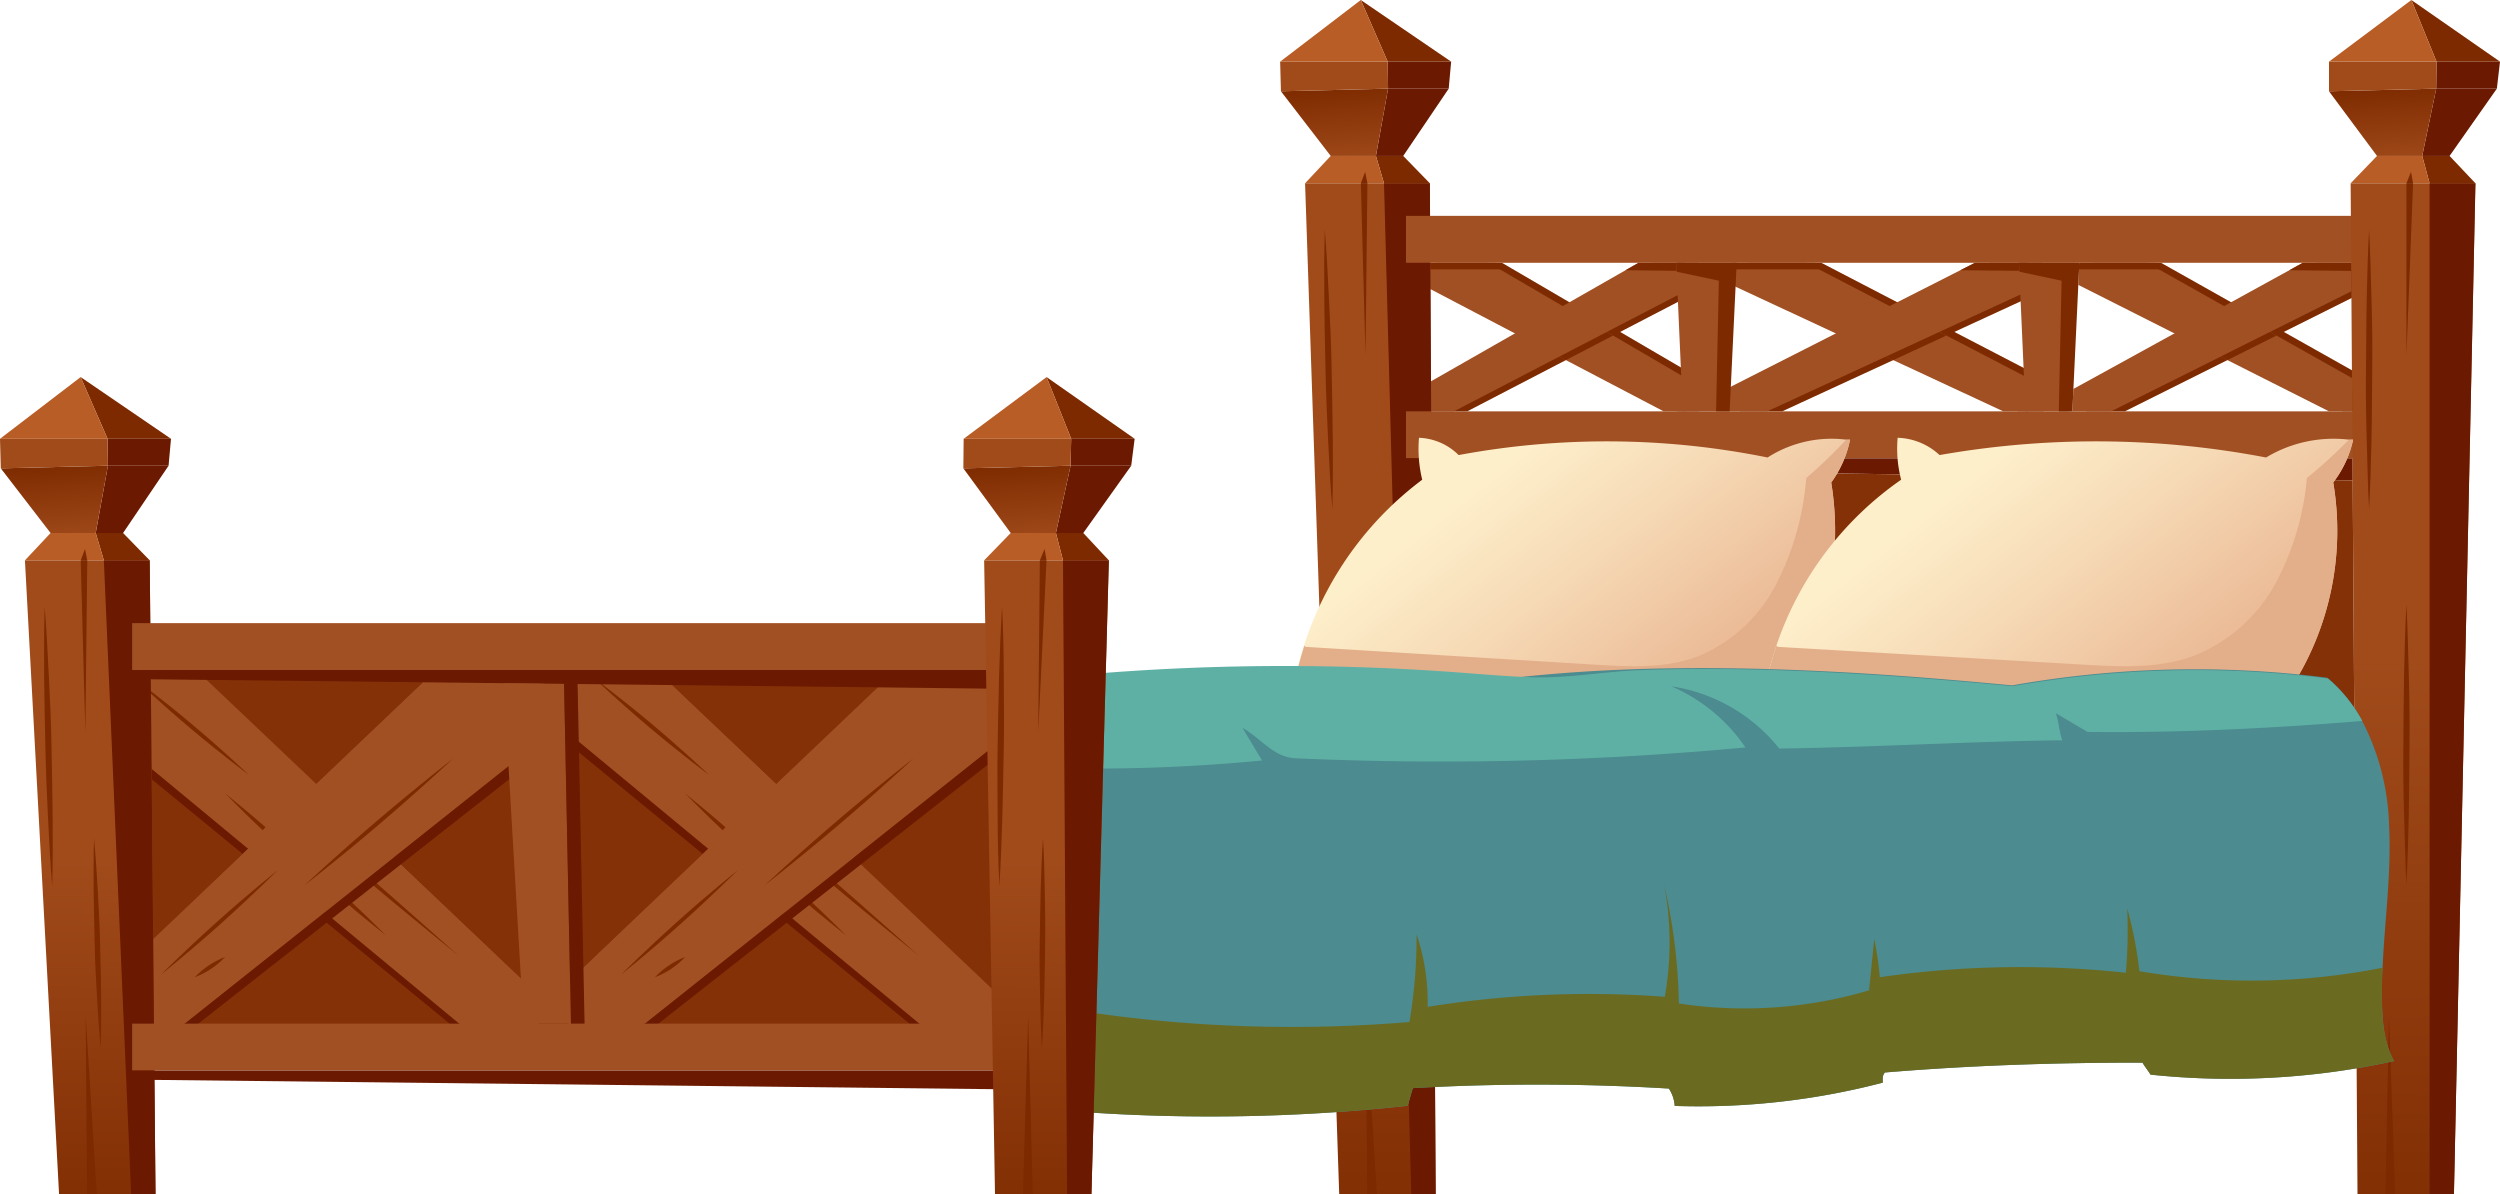 <svg id="living_room" data-name="living room" xmlns="http://www.w3.org/2000/svg" xmlns:xlink="http://www.w3.org/1999/xlink" viewBox="0 0 350 167.19"><defs><style>.cls-1{fill:#7d2a00;}.cls-2{fill:#a15023;}.cls-3{fill:url(#Безымянный_градиент_79);}.cls-4{fill:#6b1900;}.cls-5{fill:#b85d25;}.cls-6{fill:url(#Безымянный_градиент_79-2);}.cls-7{fill:#a14b1b;}.cls-8{fill:url(#Безымянный_градиент_79-3);}.cls-9{fill:url(#Безымянный_градиент_79-4);}.cls-10{fill:#853107;}.cls-11{fill:url(#Безымянный_градиент_372);}.cls-12{fill:#e3af8a;}.cls-13{fill:url(#Безымянный_градиент_372-2);}.cls-14{fill:#4c8b8f;}.cls-15{fill:#6b6a21;}.cls-16{fill:#5eb0a5;}.cls-17{fill:url(#Безымянный_градиент_79-5);}.cls-18{fill:url(#Безымянный_градиент_79-6);}.cls-19{fill:url(#Безымянный_градиент_79-7);}.cls-20{fill:url(#Безымянный_градиент_79-8);}</style><linearGradient id="Безымянный_градиент_79" x1="895.13" y1="391.76" x2="894.73" y2="302.68" gradientTransform="matrix(-1, 0, 0.03, 1, 1079.52, -210.19)" gradientUnits="userSpaceOnUse"><stop offset="0" stop-color="#7d2a00"/><stop offset="1" stop-color="#a14b1b"/></linearGradient><linearGradient id="Безымянный_градиент_79-2" x1="898.76" y1="221.97" x2="897.93" y2="233.44" xlink:href="#Безымянный_градиент_79"/><linearGradient id="Безымянный_градиент_79-3" x1="751.59" y1="391.76" x2="751.19" y2="302.68" gradientTransform="matrix(-1, 0, 0, 1, 1088.72, -210.19)" xlink:href="#Безымянный_градиент_79"/><linearGradient id="Безымянный_градиент_79-4" x1="755.22" y1="221.97" x2="754.39" y2="233.44" gradientTransform="matrix(-1, 0, 0, 1, 1088.72, -210.19)" xlink:href="#Безымянный_градиент_79"/><linearGradient id="Безымянный_градиент_372" x1="851.2" y1="311.11" x2="879.18" y2="275.7" gradientTransform="matrix(-1, 0, 0, 1, 1150.55, 0)" gradientUnits="userSpaceOnUse"><stop offset="0.06" stop-color="#eab692"/><stop offset="0.6" stop-color="#f6d9b5"/><stop offset="1" stop-color="#feefcb"/></linearGradient><linearGradient id="Безымянный_градиент_372-2" x1="782.37" y1="311.86" x2="811.22" y2="275.36" xlink:href="#Безымянный_градиент_372"/><linearGradient id="Безымянный_градиент_79-5" x1="1075.52" y1="386.41" x2="1075.27" y2="330.54" xlink:href="#Безымянный_градиент_79"/><linearGradient id="Безымянный_градиент_79-6" x1="1079.4" y1="274.76" x2="1078.57" y2="286.23" xlink:href="#Безымянный_градиент_79"/><linearGradient id="Безымянный_градиент_79-7" x1="944.07" y1="386.41" x2="943.82" y2="330.54" gradientTransform="matrix(-1, 0, -0.01, 1, 1092.92, -210.19)" xlink:href="#Безымянный_градиент_79"/><linearGradient id="Безымянный_градиент_79-8" x1="947.96" y1="274.76" x2="947.12" y2="286.23" gradientTransform="matrix(-1, 0, -0.01, 1, 1092.92, -210.19)" xlink:href="#Безымянный_градиент_79"/></defs><polygon class="cls-1" points="237.91 57.59 237.87 52.93 210.27 36.79 201.14 36.79 201 39.89 234.78 57.59 237.91 57.59"/><polygon class="cls-1" points="237.79 40.77 205.41 57.59 200.19 57.59 200.34 54.45 231.26 36.79 237.77 36.79 237.79 40.77"/><polygon class="cls-2" points="236.04 57.59 236.01 52.93 208.41 36.79 199.28 36.79 199.14 39.89 232.91 57.59 236.04 57.59"/><polygon class="cls-2" points="235.93 40.77 203.54 57.59 198.33 57.59 198.47 54.45 229.4 36.79 235.91 36.79 235.93 40.77"/><polygon class="cls-1" points="224.96 46.47 218.29 49.93 219.22 50.42 225.83 46.98 224.96 46.47"/><polygon class="cls-1" points="235.93 37.93 227.57 37.83 229.4 36.79 235.91 36.79 235.93 37.93"/><polygon class="cls-1" points="210.52 37.71 199.14 37.71 199.28 36.79 209.46 36.79 210.52 37.71"/><polygon class="cls-1" points="331.25 57.59 331.21 52.93 302.54 36.79 293.05 36.79 292.9 39.89 328 57.59 331.25 57.59"/><polygon class="cls-1" points="331.13 40.77 297.48 57.59 292.07 57.59 292.21 54.45 324.34 36.79 331.11 36.79 331.13 40.77"/><polygon class="cls-2" points="329.31 57.59 329.28 52.93 300.6 36.79 291.11 36.79 290.97 39.89 326.06 57.59 329.31 57.59"/><polygon class="cls-2" points="329.2 40.77 295.55 57.59 290.13 57.59 290.28 54.45 322.4 36.79 329.17 36.79 329.2 40.77"/><polygon class="cls-1" points="317.79 46.47 310.87 49.93 311.84 50.42 318.7 46.98 317.79 46.47"/><polygon class="cls-1" points="329.2 37.93 320.51 37.83 322.4 36.79 329.17 36.79 329.2 37.93"/><polygon class="cls-1" points="302.8 37.71 290.97 37.71 291.11 36.79 301.69 36.79 302.8 37.71"/><polygon class="cls-1" points="286.08 57.59 286.05 52.93 254.98 36.79 244.7 36.79 244.54 39.89 282.56 57.59 286.08 57.59"/><polygon class="cls-1" points="285.96 40.77 249.5 57.59 243.63 57.59 243.79 54.45 278.6 36.79 285.93 36.79 285.96 40.77"/><polygon class="cls-2" points="283.98 57.59 283.95 52.93 252.88 36.79 242.6 36.79 242.44 39.89 280.46 57.59 283.98 57.59"/><polygon class="cls-2" points="283.86 40.77 247.4 57.59 241.54 57.59 241.7 54.45 276.5 36.79 283.83 36.79 283.86 40.77"/><polygon class="cls-1" points="271.5 46.47 264.01 49.93 265.05 50.42 272.49 46.98 271.5 46.47"/><polygon class="cls-1" points="283.86 37.93 274.45 37.83 276.5 36.79 283.83 36.79 283.86 37.93"/><polygon class="cls-1" points="255.26 37.71 242.44 37.71 242.6 36.79 254.06 36.79 255.26 37.71"/><polygon class="cls-3" points="187.49 167.19 200.99 167.19 200.18 25.66 182.71 25.66 187.49 167.19"/><polygon class="cls-4" points="200.18 25.66 200.99 167.19 197.58 167.19 193.76 25.66 200.18 25.66"/><polygon class="cls-1" points="193.76 25.66 192.63 21.83 196.45 21.83 200.18 25.66 193.76 25.66"/><polygon class="cls-4" points="196.45 21.83 202.82 12.41 194.33 12.41 192.63 21.83 196.45 21.83"/><polygon class="cls-4" points="202.82 12.41 203.16 8.63 194.28 8.63 194.33 12.41 202.82 12.41"/><polygon class="cls-1" points="194.28 8.63 190.51 0 203.16 8.63 194.28 8.63"/><polygon class="cls-5" points="192.63 21.83 186.3 21.83 182.71 25.66 193.76 25.66 192.63 21.83"/><polygon class="cls-6" points="192.63 21.83 194.33 12.41 179.33 12.78 186.3 21.83 192.63 21.83"/><polygon class="cls-7" points="194.28 8.63 194.33 12.41 179.33 12.78 179.22 8.63 194.28 8.63"/><polygon class="cls-5" points="194.28 8.63 179.22 8.63 190.51 0 194.28 8.63"/><polygon class="cls-1" points="191.44 25.66 191.17 49.79 190.52 25.66 191.44 25.66"/><polygon class="cls-1" points="191.44 25.66 191.12 24.06 190.52 25.66 191.44 25.66"/><path class="cls-1" d="M247.3,242.28c-.09,3.26-.09,6.53-.07,9.8s.11,6.54.17,9.81.2,6.53.36,9.8.33,6.54.6,9.81c.09-3.27.08-6.54.06-9.81s-.11-6.53-.16-9.8-.21-6.54-.37-9.81S247.56,245.54,247.3,242.28Z" transform="translate(-61.83 -210.19)"/><path class="cls-1" d="M253.94,294.82c-.09,3.26-.09,6.53-.07,9.8s.12,6.54.17,9.81.2,6.53.36,9.8.33,6.54.6,9.81c.09-3.27.09-6.54.07-9.81s-.11-6.53-.17-9.8-.2-6.54-.36-9.81S254.21,298.08,253.94,294.82Z" transform="translate(-61.83 -210.19)"/><polygon class="cls-1" points="192.77 167.19 191.22 142.31 191.4 167.19 192.77 167.19"/><rect class="cls-2" x="258.66" y="240.41" width="134.84" height="6.57" transform="translate(590.34 277.2) rotate(180)"/><rect class="cls-2" x="258.66" y="267.79" width="134.84" height="6.57" transform="translate(590.34 331.95) rotate(180)"/><polygon class="cls-8" points="330.05 167.19 343.55 167.19 346.56 25.66 329.09 25.66 330.05 167.19"/><polygon class="cls-4" points="346.56 25.66 343.55 167.19 340.14 167.19 340.14 25.66 346.56 25.66"/><polygon class="cls-1" points="340.14 25.66 339.11 21.83 342.94 21.83 346.56 25.66 340.14 25.66"/><polygon class="cls-4" points="342.94 21.83 349.56 12.41 341.07 12.41 339.11 21.83 342.94 21.83"/><polygon class="cls-4" points="349.56 12.41 350 8.63 341.12 8.63 341.07 12.41 349.56 12.41"/><polygon class="cls-1" points="341.12 8.63 337.59 0 350 8.63 341.12 8.63"/><polygon class="cls-5" points="339.11 21.83 332.78 21.83 329.09 25.66 340.14 25.66 339.11 21.83"/><polygon class="cls-9" points="339.11 21.83 341.07 12.41 326.06 12.78 332.78 21.83 339.11 21.83"/><polygon class="cls-7" points="341.12 8.63 341.07 12.41 326.06 12.78 326.06 8.63 341.12 8.63"/><polygon class="cls-5" points="341.12 8.63 326.06 8.63 337.59 0 341.12 8.63"/><polygon class="cls-1" points="337.83 25.66 336.9 49.79 336.9 25.66 337.83 25.66"/><polygon class="cls-1" points="337.83 25.66 337.54 24.06 336.9 25.66 337.83 25.66"/><path class="cls-1" d="M393.5,242.28c-.17,3.26-.26,6.53-.33,9.8s-.06,6.54-.1,9.81,0,6.53.1,9.8.15,6.54.33,9.81c.18-3.27.27-6.54.34-9.81s.06-6.53.1-9.8,0-6.54-.1-9.81S393.68,245.54,393.5,242.28Z" transform="translate(-61.83 -210.19)"/><path class="cls-1" d="M398.73,294.82c-.18,3.26-.26,6.53-.33,9.8s-.07,6.54-.1,9.81,0,6.53.1,9.8.15,6.54.33,9.81c.18-3.27.26-6.54.33-9.81s.07-6.53.1-9.8,0-6.54-.1-9.81S398.91,298.08,398.73,294.82Z" transform="translate(-61.83 -210.19)"/><polygon class="cls-1" points="335.33 167.19 334.45 142.31 333.96 167.19 335.33 167.19"/><polygon class="cls-2" points="290.65 36.79 289.61 57.59 283.57 57.59 282.65 36.79 290.65 36.79"/><polygon class="cls-1" points="290.13 57.59 291.11 36.79 282.65 36.79 282.71 38.04 288.62 39.3 288.23 57.59 290.13 57.59"/><polygon class="cls-2" points="242.68 36.79 241.63 57.59 235.59 57.59 234.67 36.79 242.68 36.79"/><polygon class="cls-1" points="242.15 57.59 243.14 36.79 234.67 36.79 234.73 38.04 240.64 39.3 240.25 57.59 242.15 57.59"/><polygon class="cls-4" points="329.35 64.17 196.84 64.17 197.37 65.49 329.37 67.26 329.35 64.17"/><polygon class="cls-10" points="329.37 67.26 329.9 144.96 200.19 144.96 199.14 65.52 329.37 67.26"/><path class="cls-11" d="M243,306.27a276.69,276.69,0,0,0,69.9-.25,42.44,42.44,0,0,0,5.3-28.28,15.35,15.35,0,0,0,2.64-6l-.55,0a16.6,16.6,0,0,0-11,2.5,113.19,113.19,0,0,0-43.25-.34,8.31,8.31,0,0,0-5.55-2.42,18.33,18.33,0,0,0,.45,5.87,46.88,46.88,0,0,0-18,29Z" transform="translate(-61.83 -210.19)"/><path class="cls-12" d="M243,306.27a276.69,276.69,0,0,0,69.9-.25,42.44,42.44,0,0,0,5.3-28.28,15.35,15.35,0,0,0,2.64-6l-.55,0a64.27,64.27,0,0,1-5.58,5.37,39.77,39.77,0,0,1-4.14,14.74,21.82,21.82,0,0,1-10.46,10c-4.76,2-10.05,1.69-15.16,1.38l-40.34-2.48-.17-.17A46.32,46.32,0,0,0,243,306.27Z" transform="translate(-61.83 -210.19)"/><path class="cls-13" d="M309,306.27a309,309,0,0,0,73.88-.25,40.6,40.6,0,0,0,5.6-28.28,15.08,15.08,0,0,0,2.79-6l-.59,0a18.33,18.33,0,0,0-11.6,2.5,126.31,126.31,0,0,0-45.71-.34,9,9,0,0,0-5.87-2.42,17.28,17.28,0,0,0,.49,5.87,46.35,46.35,0,0,0-17.47,23.24A44.88,44.88,0,0,0,309,306.27Z" transform="translate(-61.83 -210.19)"/><path class="cls-12" d="M309,306.27a309,309,0,0,0,73.88-.25,40.6,40.6,0,0,0,5.6-28.28,15.08,15.08,0,0,0,2.79-6l-.59,0a68.05,68.05,0,0,1-5.89,5.37,38.11,38.11,0,0,1-4.38,14.74,22.53,22.53,0,0,1-11.06,10c-5,2-10.61,1.69-16,1.38l-42.63-2.48-.19-.17A44.88,44.88,0,0,0,309,306.27Z" transform="translate(-61.83 -210.19)"/><path class="cls-14" d="M205.75,306.46l1.33,11.16,4,33.8,1.72,14.41A256,256,0,0,0,258.9,365c.24-.79.48-1.68.73-2.47a306.1,306.1,0,0,1,35.84.06,5,5,0,0,1,.82,2.43,102,102,0,0,0,29.13-3.26c0-.63-.09-.92.29-1.42,12-1,24-1.39,36.07-1.38.24.45.88,1.25,1.12,1.68A106.91,106.91,0,0,0,397,358.74c-1.66-3-1.72-6.63-1.69-10.07,0-1,0-2,.08-3,.3-6.64,1.25-13.28.91-19.92A33.66,33.66,0,0,0,392.47,311a20.52,20.52,0,0,0-4.81-5.93,146.13,146.13,0,0,0-44.13,1.07c-23.7-2.26-53-4.15-78.87.21C245.19,309.66,225.42,304.76,205.75,306.46Z" transform="translate(-61.83 -210.19)"/><path class="cls-15" d="M211.11,351.42l1.72,14.41A256,256,0,0,0,258.9,365c.24-.79.48-1.68.73-2.47a306.1,306.1,0,0,1,35.84.06,5,5,0,0,1,.82,2.43,102,102,0,0,0,29.13-3.26c0-.63-.09-.92.29-1.42,12-1,24-1.39,36.07-1.38.24.45.88,1.25,1.12,1.68A106.91,106.91,0,0,0,397,358.74c-1.66-3-1.72-6.63-1.69-10.07,0-1,0-2,.08-3a94.36,94.36,0,0,1-34.05.49,55.36,55.36,0,0,0-1.7-8.78,68.81,68.81,0,0,1-.19,9A137.39,137.39,0,0,0,325,347a45.36,45.36,0,0,0-.78-5.35c-.24,2.5-.47,4.69-.72,7.19a61.39,61.39,0,0,1-26.63,1.84,78.89,78.89,0,0,0-2.05-16.55,43.11,43.11,0,0,1,.08,15.61,142.47,142.47,0,0,0-33.2,1.41A29.65,29.65,0,0,0,260.15,341a70.07,70.07,0,0,1-1,12.27,197.21,197.21,0,0,1-45-1.38Z" transform="translate(-61.83 -210.19)"/><path class="cls-16" d="M205,306.66c.79,3.15,2.49,11,2.13,11a243.71,243.71,0,0,0,31.39-1c-.92-1.52-1.84-3.06-2.75-4.58,2.66,1.52,4.34,4.12,7.42,4.27a458.25,458.25,0,0,0,63-1.52,23.87,23.87,0,0,0-10.36-8.55,23.82,23.82,0,0,1,15.1,8.71c13.21-.18,26.42-1,39.63-1.16-.46-1.17-.48-2.62-.93-3.8l4.46,2.63c12.74.15,25.74-.49,38.45-1.54a20.52,20.52,0,0,0-4.81-5.93,146.13,146.13,0,0,0-44.13,1.07c-11.23-1.07-22.48-1.93-33.75-2.27-6-.17-11.92-.21-17.87,0-5.48.16-10.59,1.23-16.12,1-3.39-.13-6.78-.43-10.17-.68a328.26,328.26,0,0,0-61,1.21A11.9,11.9,0,0,1,205,306.66Z" transform="translate(-61.83 -210.19)"/><rect class="cls-10" x="81.33" y="304" width="121.05" height="50.28" transform="translate(221.88 448.08) rotate(180)"/><rect class="cls-4" x="68.89" y="326.39" width="61.28" height="1.15" transform="translate(-259.79 -51.48) rotate(-43.58)"/><rect class="cls-4" x="126.35" y="326.52" width="1.15" height="28" transform="translate(-269.19 -12.2) rotate(-46.47)"/><rect class="cls-4" x="97.28" y="301.86" width="1.15" height="22.09" transform="translate(-258.21 -41.88) rotate(-46.46)"/><rect class="cls-4" x="116.85" y="333.82" width="1.15" height="25.87" transform="translate(-286.92 7.31) rotate(-50.62)"/><rect class="cls-4" x="86.42" y="309.28" width="1.15" height="25" transform="translate(-278.74 -25.33) rotate(-50.62)"/><polygon class="cls-2" points="76.12 94.68 59.51 95.23 15.11 137.48 15.14 145.75 25.91 143.3 75.37 103.95 76.12 94.68"/><polygon class="cls-2" points="75.65 139.54 28.42 94.69 15.51 94.68 15.88 103.21 66.58 145.21 75.25 145.21 75.65 139.54"/><path class="cls-1" d="M113.26,333.45c3.49,3,12.83,10.59,12.83,10.59s-9-8-12.46-11Z" transform="translate(-61.83 -210.19)"/><path class="cls-1" d="M110.26,336.54c1.5,1.34,5.64,4.64,5.64,4.64s-3.75-3.73-5.26-5.07Z" transform="translate(-61.83 -210.19)"/><polygon class="cls-4" points="25.34 145.22 75.37 105.88 75.37 103.95 24.62 144.31 25.34 145.22"/><path class="cls-1" d="M104.45,334.14s4.85-3.75,10.59-8.65,10.22-9.1,10.22-9.1-4.84,3.76-10.59,8.66S104.45,334.14,104.45,334.14Z" transform="translate(-61.83 -210.19)"/><path class="cls-1" d="M84.36,346.63s3.85-3.05,8.35-7.09,8-7.52,8-7.52-3.85,3.06-8.35,7.09S84.36,346.63,84.36,346.63Z" transform="translate(-61.83 -210.19)"/><path class="cls-1" d="M89.11,347a11.32,11.32,0,0,0,4.23-2.83,11.86,11.86,0,0,0-2.28,1.18A11.33,11.33,0,0,0,89.11,347Z" transform="translate(-61.83 -210.19)"/><path class="cls-1" d="M80.72,305.24s3.39,3.23,7.8,6.94,8.17,6.51,8.17,6.51-3.39-3.23-7.8-6.95S80.72,305.24,80.72,305.24Z" transform="translate(-61.83 -210.19)"/><path class="cls-1" d="M99,326c-1.52-1.38-5.7-4.78-5.7-4.78s3.79,3.83,5.31,5.21Z" transform="translate(-61.83 -210.19)"/><rect class="cls-4" x="133.31" y="326.39" width="61.28" height="1.15" transform="translate(-242.04 -7.07) rotate(-43.58)"/><rect class="cls-4" x="190.76" y="326.52" width="1.15" height="28" transform="translate(-249.15 34.52) rotate(-46.47)"/><rect class="cls-4" x="161.7" y="301.86" width="1.15" height="22.09" transform="translate(-238.18 4.84) rotate(-46.47)"/><rect class="cls-4" x="181.27" y="333.82" width="1.15" height="25.87" transform="translate(-263.38 57.13) rotate(-50.62)"/><rect class="cls-4" x="150.84" y="309.28" width="1.15" height="25" transform="translate(-255.2 24.48) rotate(-50.62)"/><polygon class="cls-2" points="140.53 94.68 123.92 95.23 79.53 137.48 79.56 145.75 90.33 143.3 139.79 103.95 140.53 94.68"/><polygon class="cls-2" points="140.06 139.54 92.83 94.69 79.93 94.68 80.29 103.21 131 145.21 139.66 145.21 140.06 139.54"/><path class="cls-1" d="M177.67,333.45c3.5,3,12.84,10.59,12.84,10.59s-9-8-12.46-11Z" transform="translate(-61.83 -210.19)"/><path class="cls-1" d="M174.67,336.54c1.51,1.34,5.65,4.64,5.65,4.64s-3.76-3.73-5.27-5.07Z" transform="translate(-61.83 -210.19)"/><polygon class="cls-4" points="89.75 145.22 139.79 105.88 139.79 103.95 89.04 144.31 89.75 145.22"/><path class="cls-1" d="M168.87,334.14s4.84-3.75,10.59-8.65,10.22-9.1,10.22-9.1-4.85,3.76-10.59,8.66S168.87,334.14,168.87,334.14Z" transform="translate(-61.83 -210.19)"/><path class="cls-1" d="M148.78,346.63s3.84-3.05,8.34-7.09,8-7.52,8-7.52-3.84,3.06-8.34,7.09S148.78,346.63,148.78,346.63Z" transform="translate(-61.83 -210.19)"/><path class="cls-1" d="M153.52,347a11.45,11.45,0,0,0,2.28-1.17,11.11,11.11,0,0,0,1.95-1.66,12,12,0,0,0-2.27,1.18A11.66,11.66,0,0,0,153.52,347Z" transform="translate(-61.83 -210.19)"/><path class="cls-1" d="M145.13,305.24s3.39,3.23,7.8,6.94,8.18,6.51,8.18,6.51-3.39-3.23-7.8-6.95S145.13,305.24,145.13,305.24Z" transform="translate(-61.83 -210.19)"/><path class="cls-1" d="M163.39,326c-1.52-1.38-5.7-4.78-5.7-4.78s3.79,3.83,5.32,5.21Z" transform="translate(-61.83 -210.19)"/><polygon class="cls-17" points="8.27 167.19 21.77 167.19 20.96 78.45 3.49 78.45 8.27 167.19"/><polygon class="cls-4" points="20.96 78.45 21.77 167.19 18.36 167.19 14.54 78.45 20.96 78.45"/><polygon class="cls-1" points="14.54 78.45 13.4 74.62 17.23 74.62 20.96 78.45 14.54 78.45"/><polygon class="cls-4" points="17.23 74.62 23.6 65.2 15.11 65.2 13.4 74.62 17.23 74.62"/><polygon class="cls-4" points="23.6 65.2 23.94 61.43 15.06 61.43 15.11 65.2 23.6 65.2"/><polygon class="cls-1" points="15.06 61.43 11.29 52.79 23.94 61.43 15.06 61.43"/><polygon class="cls-5" points="13.4 74.62 7.08 74.62 3.49 78.45 14.54 78.45 13.4 74.62"/><polygon class="cls-18" points="13.4 74.62 15.11 65.2 0.11 65.57 7.08 74.62 13.4 74.62"/><polygon class="cls-7" points="15.06 61.43 15.11 65.2 0.11 65.57 0 61.43 15.06 61.43"/><polygon class="cls-5" points="15.06 61.43 0 61.43 11.29 52.79 15.06 61.43"/><polygon class="cls-1" points="12.22 78.45 11.95 102.58 11.3 78.45 12.22 78.45"/><polygon class="cls-1" points="12.22 78.45 11.9 76.85 11.3 78.45 12.22 78.45"/><path class="cls-1" d="M68.08,295.07c-.09,3.27-.09,6.53-.07,9.8s.11,6.54.17,9.81.2,6.54.36,9.8.33,6.54.6,9.81c.09-3.27.08-6.54.06-9.81s-.11-6.53-.16-9.8-.21-6.54-.37-9.81S68.34,298.34,68.08,295.07Z" transform="translate(-61.83 -210.19)"/><path class="cls-1" d="M75,327.52c-.08,2.46-.08,4.91-.06,7.36s.1,4.9.14,7.35.18,4.91.32,7.36.29,4.9.53,7.35c.08-2.45.07-4.9.06-7.35s-.1-4.91-.15-7.36-.18-4.9-.32-7.35S75.22,330,75,327.52Z" transform="translate(-61.83 -210.19)"/><polygon class="cls-1" points="13.55 167.19 12 142.31 12.18 167.19 13.55 167.19"/><rect class="cls-2" x="80.33" y="297.42" width="124.71" height="6.57" transform="translate(223.54 391.23) rotate(180)"/><polygon class="cls-4" points="139.39 93.8 18.5 93.8 18.5 95.07 139.43 96.42 139.39 93.8"/><rect class="cls-2" x="80.33" y="353.49" width="124.71" height="6.57" transform="translate(223.54 503.37) rotate(180)"/><polygon class="cls-4" points="139.39 149.88 18.5 149.88 18.5 151.15 139.43 152.49 139.39 149.88"/><polygon class="cls-19" points="139.3 167.19 152.8 167.19 155.24 78.45 137.78 78.45 139.3 167.19"/><polygon class="cls-4" points="155.24 78.45 152.8 167.19 149.39 167.19 148.82 78.45 155.24 78.45"/><polygon class="cls-1" points="148.82 78.45 147.83 74.62 151.66 74.62 155.24 78.45 148.82 78.45"/><polygon class="cls-4" points="151.66 74.62 158.37 65.2 149.88 65.2 147.83 74.62 151.66 74.62"/><polygon class="cls-4" points="158.37 65.2 158.85 61.43 149.97 61.43 149.88 65.2 158.37 65.2"/><polygon class="cls-1" points="149.97 61.43 146.52 52.79 158.85 61.43 149.97 61.43"/><polygon class="cls-5" points="147.83 74.62 141.5 74.62 137.78 78.45 148.82 78.45 147.83 74.62"/><polygon class="cls-20" points="147.83 74.62 149.88 65.2 134.87 65.57 141.5 74.62 147.83 74.62"/><polygon class="cls-7" points="149.97 61.43 149.88 65.2 134.87 65.57 134.91 61.43 149.97 61.43"/><polygon class="cls-5" points="149.97 61.43 134.91 61.43 146.52 52.79 149.97 61.43"/><polygon class="cls-1" points="146.51 78.45 145.35 102.58 145.58 78.45 146.51 78.45"/><polygon class="cls-1" points="146.51 78.45 146.24 76.85 145.58 78.45 146.51 78.45"/><path class="cls-1" d="M202.12,295.07c-.2,3.27-.32,6.53-.42,9.8s-.13,6.54-.2,9.81,0,6.54,0,9.8.09,6.54.24,9.81c.21-3.27.32-6.54.42-9.81s.13-6.53.2-9.8,0-6.54,0-9.81S202.27,298.34,202.12,295.07Z" transform="translate(-61.83 -210.19)"/><path class="cls-1" d="M207.85,327.52c-.17,2.46-.26,4.91-.33,7.36s-.08,4.9-.13,7.35,0,4.91.05,7.36.11,4.9.26,7.35c.17-2.45.26-4.9.33-7.35s.08-4.91.12-7.36,0-4.9-.05-7.35S208,330,207.85,327.52Z" transform="translate(-61.83 -210.19)"/><polygon class="cls-1" points="144.59 167.19 143.94 142.31 143.21 167.19 144.59 167.19"/><polygon class="cls-2" points="78.97 95.75 79.93 143.3 73.3 143.3 70.51 95.65 78.97 95.75"/><polygon class="cls-4" points="80.86 95.65 81.84 143.3 79.93 143.3 78.97 95.75 80.86 95.65"/></svg>